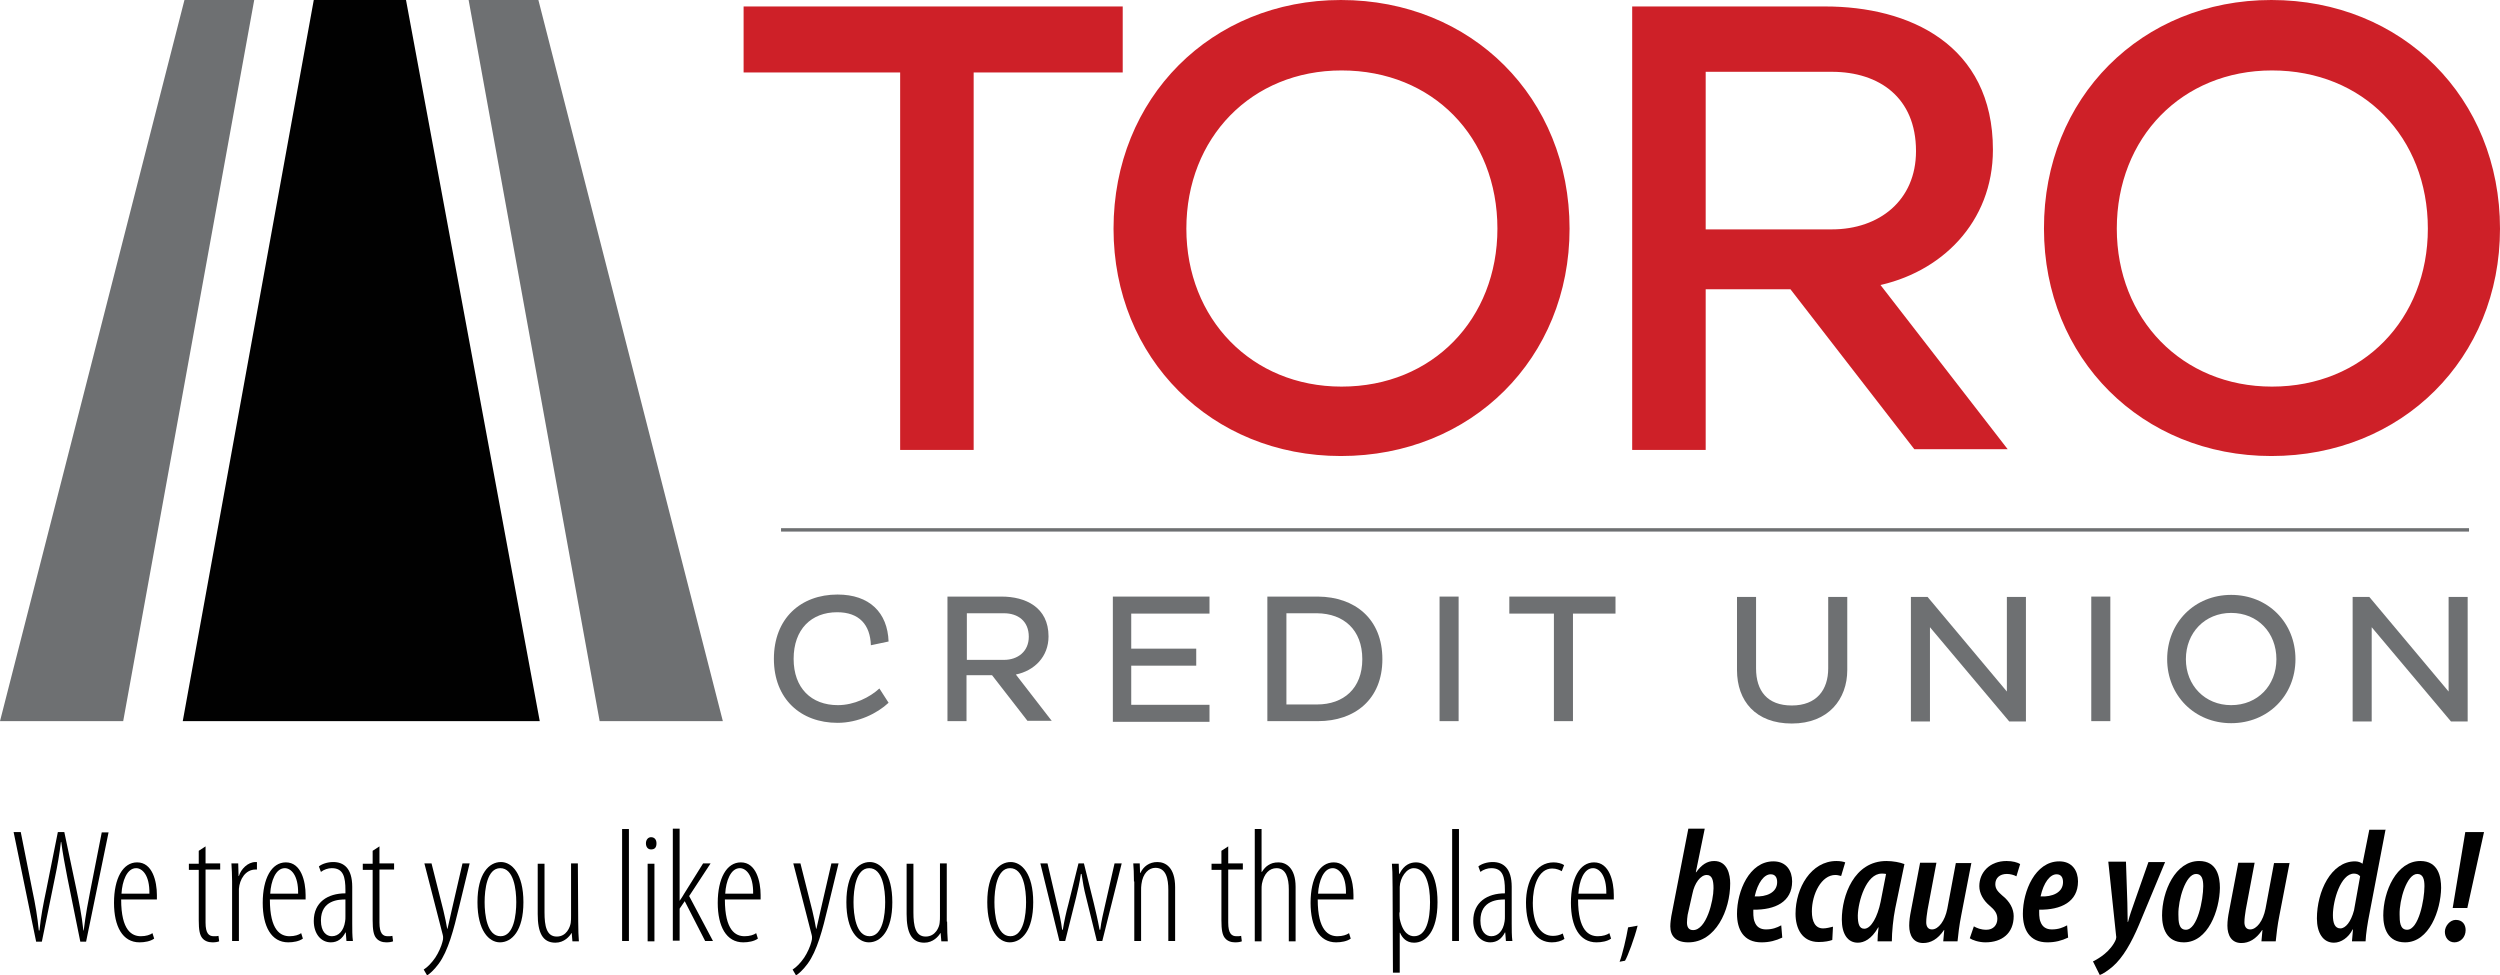 <?xml version="1.0" encoding="UTF-8"?> <!-- Generator: Adobe Illustrator 23.0.3, SVG Export Plug-In . SVG Version: 6.00 Build 0) --> <svg xmlns="http://www.w3.org/2000/svg" xmlns:xlink="http://www.w3.org/1999/xlink" id="Layer_1" x="0px" y="0px" viewBox="0 0 734.6 286.6" style="enable-background:new 0 0 734.6 286.6;" xml:space="preserve"> <style type="text/css"> .st0{fill:#CE2028;stroke:#CE2028;stroke-width:2;stroke-miterlimit:10;} .st1{fill:none;stroke:#6E7072;stroke-miterlimit:10;} .st2{fill:#6E7072;} .st3{fill:#010101;} </style> <g> <path d="M10.6,276.6L4,244.5h2.1l3.4,17.1c0.9,4.2,1.5,7.8,1.9,11.8h0.2c0.4-4.1,1.1-7.6,2-11.9l3.4-17h1.9l3.5,16.6 c0.8,3.9,1.6,7.6,2.1,12.3h0.1c0.6-4.9,1.3-8.4,2-12l3.3-16.8h2l-6.6,32.1h-1.7l-3.8-18.8c-0.7-3.7-1.4-7.2-1.8-10.5h-0.1 c-0.4,3.5-1,6.9-1.8,10.7l-3.8,18.6h-1.7V276.6z"></path> <path d="M35.6,264.3c0,9.2,3.2,10.8,5.8,10.8c1.5,0,2.7-0.4,3.4-0.9l0.5,1.6c-1.1,0.8-2.8,1.1-4.3,1.1c-5,0-7.5-4.7-7.5-11.6 c0-7.2,2.6-11.9,6.8-11.9c4.5,0,5.8,5.6,5.8,9.6c0,0.4,0,0.9,0,1.3H35.6z M43.9,262.6c0.1-5.6-2.2-7.5-3.9-7.5 c-2.7,0-4.1,3.8-4.3,7.5H43.9z"></path> <path d="M60.4,248.7v5h4.3v1.8h-4.3v15.6c0,3.2,1,4,2.4,4c0.6,0,1,0,1.4-0.1l0.2,1.6c-0.5,0.2-1.1,0.3-2,0.3c-1.2,0-2.3-0.4-3-1.3 s-1-2.3-1-5.2v-14.8h-2.9v-1.8h2.9V250L60.4,248.7z"></path> <path d="M68.2,259c0-1.7-0.1-3.9-0.2-5.3h2l0.1,3.7h0.1c0.6-2,2.6-4.1,4.9-4.1c0.1,0,0.3,0,0.4,0v2.2c-0.1,0-0.2,0-0.4,0 c-3,0-4.7,2.9-4.9,5.7c0,0.7,0,1.3,0,2v13.3h-2V259z"></path> <path d="M79.3,264.3c0,9.2,3.2,10.8,5.8,10.8c1.5,0,2.7-0.4,3.4-0.9l0.5,1.6c-1.1,0.8-2.8,1.1-4.3,1.1c-5,0-7.5-4.7-7.5-11.6 c0-7.2,2.6-11.9,6.8-11.9c4.5,0,5.8,5.6,5.8,9.6c0,0.4,0,0.9,0,1.3H79.3z M87.6,262.6c0.1-5.6-2.2-7.5-3.9-7.5 c-2.7,0-4.1,3.8-4.3,7.5H87.6z"></path> <path d="M103.5,271.4c0,1.7,0,3.7,0.2,5.1h-1.9l-0.2-2.5h-0.1c-0.9,1.8-2.3,2.9-4.3,2.9c-2.8,0-5-2.4-5-6.3c0-5.5,4.1-8.1,9.3-8.1 v-0.9c0-3.9-0.6-6.5-4-6.5c-1.1,0-2.3,0.4-3.2,1.1l-0.6-1.6c0.8-0.7,2.5-1.3,4.2-1.3c3.1,0,5.6,1.8,5.6,7.3V271.4z M101.5,264.3 c-1.8,0-7.2,0.1-7.2,6.2c0,3.4,1.7,4.6,3.2,4.6c2,0,3.5-1.6,3.9-4.3c0.1-0.5,0.1-1,0.1-1.5V264.3z"></path> <path d="M111.5,248.7v5h4.3v1.8h-4.3v15.6c0,3.2,1,4,2.4,4c0.6,0,1,0,1.4-0.1l0.2,1.6c-0.5,0.2-1.1,0.3-2,0.3c-1.2,0-2.3-0.4-3-1.3 s-1-2.3-1-5.2v-14.8h-2.9v-1.8h2.9V250L111.5,248.7z"></path> <path d="M126.8,253.7l3.5,13.9c0.5,2,0.8,3.7,1.1,5.3h0.1c0.3-1.4,0.8-3.4,1.2-5.3l3.2-13.9h2.1l-3.1,12.8 c-1.6,6.7-3.2,12.9-6,16.7c-1.4,1.9-2.7,3-3.4,3.4l-1-1.7c1.1-0.7,2.3-1.9,3.4-3.5c1-1.5,1.8-3.4,2.1-4.6c0.2-0.7,0.2-0.9,0.2-1.2 c0-0.3,0-0.6-0.1-0.9l-5.4-21L126.8,253.7L126.8,253.7z"></path> <path d="M146.9,276.9c-3.2,0-6.6-3.4-6.6-11.8s3.4-11.8,6.9-11.8c3.2,0,6.6,3.4,6.6,11.8S150.4,276.9,146.9,276.9L146.9,276.9z M147.1,275.1c3.9,0,4.6-6.3,4.6-10s-0.7-10-4.7-10c-3.9,0-4.6,6.3-4.6,10S143.1,275.1,147.1,275.1L147.1,275.1z"></path> <path d="M169.9,270.8c0,2.6,0.1,4.3,0.2,5.8h-1.9l-0.2-2.4h-0.1c-0.5,0.9-2.1,2.8-4.7,2.8c-3.8,0-5.2-3-5.2-8.4v-14.8h2v14.3 c0,4,0.6,7.1,3.6,7.1c2.9,0,3.9-2.8,4.1-4c0.1-0.7,0.1-1.4,0.1-2.1v-15.4h2L169.9,270.8L169.9,270.8z"></path> <path d="M182.8,243.6h2v32.9h-2V243.6z"></path> <path d="M191.3,249.6c-0.9,0-1.5-0.7-1.5-1.8c0-1,0.6-1.8,1.5-1.8c1,0,1.6,0.7,1.6,1.8C192.9,249,192.4,249.6,191.3,249.6 L191.3,249.6z M190.3,276.6v-22.8h2v22.8H190.3z"></path> <path d="M199.7,264.7L199.7,264.7c0.5-0.7,1-1.5,1.4-2.2l5.5-8.8h2.2l-6.3,9.6l7,13.2h-2.3l-6-11.7l-1.5,2.2v9.4h-2v-32.9h2 L199.7,264.7L199.7,264.7z"></path> <path d="M213,264.3c0,9.2,3.2,10.8,5.8,10.8c1.5,0,2.7-0.4,3.4-0.9l0.5,1.6c-1.1,0.8-2.8,1.1-4.3,1.1c-5,0-7.5-4.7-7.5-11.6 c0-7.2,2.6-11.9,6.8-11.9c4.5,0,5.8,5.6,5.8,9.6c0,0.4,0,0.9,0,1.3H213z M221.3,262.6c0.1-5.6-2.2-7.5-3.9-7.5 c-2.7,0-4.1,3.8-4.3,7.5H221.3z"></path> <path d="M235.2,253.7l3.5,13.9c0.5,2,0.8,3.7,1.1,5.3h0.1c0.3-1.4,0.8-3.4,1.2-5.3l3.2-13.9h2.1l-3.1,12.8 c-1.6,6.7-3.2,12.9-6,16.7c-1.4,1.9-2.7,3-3.4,3.4l-1-1.7c1.1-0.7,2.3-1.9,3.4-3.5c1-1.5,1.8-3.4,2.1-4.6c0.2-0.7,0.2-0.9,0.2-1.2 c0-0.3,0-0.6-0.1-0.9l-5.4-21L235.2,253.7L235.2,253.7z"></path> <path d="M255.3,276.9c-3.2,0-6.6-3.4-6.6-11.8s3.4-11.8,6.9-11.8c3.2,0,6.6,3.4,6.6,11.8S258.8,276.9,255.3,276.9L255.3,276.9z M255.5,275.1c3.9,0,4.6-6.3,4.6-10s-0.7-10-4.7-10c-3.9,0-4.6,6.3-4.6,10C250.8,268.8,251.5,275.1,255.5,275.1L255.5,275.1z"></path> <path d="M278.3,270.8c0,2.6,0.1,4.3,0.2,5.8h-1.9l-0.2-2.4h-0.1c-0.5,0.9-2.1,2.8-4.7,2.8c-3.8,0-5.2-3-5.2-8.4v-14.8h2v14.3 c0,4,0.6,7.1,3.6,7.1c2.9,0,4-2.8,4.1-4c0.1-0.7,0.1-1.4,0.1-2.1v-15.4h2v17.1H278.3z"></path> <path d="M296.7,276.9c-3.2,0-6.6-3.4-6.6-11.8s3.4-11.8,6.9-11.8c3.2,0,6.6,3.4,6.6,11.8S300.2,276.9,296.7,276.9L296.7,276.9z M296.9,275.1c3.9,0,4.6-6.3,4.6-10s-0.7-10-4.7-10c-3.9,0-4.6,6.3-4.6,10C292.2,268.8,292.9,275.1,296.9,275.1L296.9,275.1z"></path> <path d="M307.8,253.7l2.8,12c0.6,2.4,1.2,5,1.5,7.5h0.2c0.4-2.5,1-5.2,1.6-7.4l3-12.1h1.6l2.9,11.7c0.6,2.5,1.2,5,1.7,7.8h0.2 c0.3-2.6,0.9-4.9,1.5-7.6l2.7-11.9h2.1l-5.7,22.8h-1.6l-3.2-13c-0.6-2.3-0.9-4.1-1.3-6.7h-0.2c-0.4,2.8-0.9,4.7-1.4,6.9l-3.2,12.8 h-1.7l-5.6-22.8L307.8,253.7L307.8,253.7z"></path> <path d="M333.2,259c0-2.8-0.1-3.7-0.2-5.3h1.9l0.1,2.8h0.1c0.9-1.9,2.6-3.2,5-3.2s5.2,1.6,5.2,7.4v15.8h-2v-15 c0-3.2-0.6-6.5-3.8-6.5c-1.9,0-3.7,1.6-4.1,4.8c-0.1,0.6-0.1,1.3-0.1,2v14.7h-2V259H333.2z"></path> <path d="M360.9,248.7v5h4.3v1.8h-4.3v15.6c0,3.2,1,4,2.4,4c0.6,0,1,0,1.4-0.1l0.2,1.6c-0.5,0.2-1.1,0.3-2,0.3c-1.2,0-2.3-0.4-3-1.3 s-1-2.3-1-5.2v-14.8H356v-1.8h2.9V250L360.9,248.7z"></path> <path d="M368.7,243.6h2v12.6h0.1c0.5-0.8,1.2-1.6,1.9-2c0.8-0.5,1.6-0.8,3-0.8c2.1,0,5,1.5,5,7.2v16h-2v-15.3 c0-3.2-0.8-6.2-3.6-6.2c-2.1,0-3.7,1.6-4.3,4.6c-0.1,0.6-0.1,1.1-0.1,1.7v15.2h-2V243.6z"></path> <path d="M387.2,264.3c0,9.2,3.2,10.8,5.8,10.8c1.5,0,2.7-0.4,3.4-0.9l0.5,1.6c-1.1,0.8-2.8,1.1-4.3,1.1c-5,0-7.5-4.7-7.5-11.6 c0-7.2,2.6-11.9,6.8-11.9c4.5,0,5.8,5.6,5.8,9.6c0,0.4,0,0.9,0,1.3H387.2z M395.5,262.6c0.1-5.6-2.2-7.5-3.9-7.5 c-2.7,0-4.1,3.8-4.3,7.5H395.5z"></path> <path d="M409.2,260.8c0-4-0.1-5.8-0.2-7h2l0.1,3h0.1c1.4-2.8,3.3-3.4,4.9-3.4c3.3,0,6.3,3.4,6.3,11.7c0,8.7-3.5,11.9-6.9,11.9 c-2.3,0-3.5-1.5-4.1-2.9h-0.1v11.7h-2L409.2,260.8L409.2,260.8z M411.2,268.1c0,0.6,0,1.2,0.1,1.9c0.9,4.4,3,5.1,4.2,5.1 c3.6,0,4.7-4.8,4.7-10c0-5-1.2-10-4.8-10c-2.1,0-4,2.8-4.1,5.5c0,0.6,0,1.2,0,1.8v5.7H411.2z"></path> <path d="M426.7,243.6h2v32.9h-2V243.6z"></path> <path d="M444.2,271.4c0,1.7,0,3.7,0.2,5.1h-1.9l-0.2-2.5h-0.1c-0.9,1.8-2.3,2.9-4.3,2.9c-2.8,0-5-2.4-5-6.3c0-5.5,4.1-8.1,9.3-8.1 v-0.9c0-3.9-0.6-6.5-4-6.5c-1.1,0-2.3,0.4-3.2,1.1l-0.6-1.6c0.8-0.7,2.5-1.3,4.2-1.3c3.1,0,5.6,1.8,5.6,7.3V271.4z M442.2,264.3 c-1.8,0-7.2,0.1-7.2,6.2c0,3.4,1.7,4.6,3.2,4.6c2,0,3.5-1.6,3.9-4.3c0.1-0.5,0.1-1,0.1-1.5V264.3z"></path> <path d="M459.7,275.9c-0.9,0.6-2.2,1-3.7,1c-4.5,0-7.6-4-7.6-11.7c0-6.2,2.8-11.8,8.1-11.8c1.1,0,2.4,0.3,3.1,0.8l-0.7,1.8 c-0.5-0.3-1.5-0.8-2.8-0.8c-4.1,0-5.7,5.3-5.7,10.1c0,6.1,2.2,9.7,5.9,9.7c1,0,2-0.2,2.9-0.7L459.7,275.9z"></path> <path d="M463.7,264.3c0,9.2,3.2,10.8,5.8,10.8c1.5,0,2.7-0.4,3.4-0.9l0.5,1.6c-1.1,0.8-2.8,1.1-4.3,1.1c-5,0-7.5-4.7-7.5-11.6 c0-7.2,2.6-11.9,6.8-11.9c4.5,0,5.8,5.6,5.8,9.6c0,0.4,0,0.9,0,1.3H463.7z M472,262.6c0.1-5.6-2.2-7.5-3.9-7.5 c-2.7,0-4.1,3.8-4.3,7.5H472z"></path> <path d="M475.9,282.6c0.8-2,2-7.1,2.5-10.1l2.8-0.5c-0.9,3.6-2.9,9-3.7,10.3L475.9,282.6z"></path> <path d="M500.9,243.6l-2.6,12.7h0.1c1.6-2.2,3.2-3.3,5.3-3.3c3.9,0,4.7,4,4.7,6.6c0,7.9-4.3,17.3-12.3,17.3c-3.6,0-5.3-1.8-5.3-4.7 c0-1.1,0.2-2.3,0.3-3l5-25.7h4.8V243.6z M495.9,268.8c-0.1,0.8-0.2,1.5-0.2,2.3c0,1.3,0.5,2.2,1.8,2.2c3.9,0,6-8.6,6-12.3 c0-2.3-0.4-3.9-2-3.9c-1.8,0-3.6,2.4-4.2,5.5L495.9,268.8z"></path> <path d="M523.7,275.5c-1.9,0.9-3.8,1.4-6.1,1.4c-5.3,0-7.2-3.8-7.2-8.4c0-6.6,3.6-15.4,10.7-15.4c3.9,0,5.5,2.9,5.5,5.9 c0,6-5,8.4-11.4,8.3c0,0.7-0.1,2.5,0.4,3.6c0.5,1.4,1.6,2.2,3.3,2.2c1.9,0,3.2-0.5,4.5-1.2L523.7,275.5z M522.2,259.2 c0-1.4-0.6-2.3-1.9-2.3c-1.9,0-3.8,2.4-4.7,6.5C519,263.6,522.2,262.3,522.2,259.2L522.2,259.2z"></path> <path d="M538.4,276.2c-0.8,0.3-2.2,0.6-4,0.6c-4.9,0-6.8-4-6.8-8.3c0-7.6,4.6-15.5,12-15.5c1.2,0,2.1,0.2,2.6,0.4l-1.2,4 c-0.5-0.1-1-0.3-1.7-0.3c-4.1,0-6.9,5.6-6.9,10.7c0,3,1,5,3.3,5c1,0,2-0.3,2.9-0.5L538.4,276.2z"></path> <path d="M551.7,276.6c0-1.3,0.1-2.5,0.3-4.1h-0.1c-2,3.5-4.2,4.5-6,4.5c-3,0-4.7-2.6-4.7-6.8c0-7,3.6-17.2,13.1-17.2 c2,0,4,0.4,5.3,0.9l-2.7,13c-0.6,2.9-1,7.1-1,9.7H551.7z M554.2,256.8c-0.4-0.1-0.9-0.1-1.3-0.1c-4.5,0-6.9,8.1-7,12.3 c0,2.4,0.4,3.9,1.9,3.9c2,0,3.9-3.5,4.8-7.9L554.2,256.8z"></path> <path d="M579.3,253.4l-3,15.5c-0.6,3-0.9,5.7-1.1,7.7H571l0.3-3.3h-0.1c-1.8,2.7-3.9,3.8-6.1,3.8c-2.9,0-4.1-2.3-4.1-5.1 c0-1.4,0.2-2.8,0.5-4.3l2.7-14.2h4.8l-2.6,13.8c-0.2,1.4-0.4,2.5-0.4,3.7s0.5,2.1,1.7,2.1c1.9,0,3.8-2.5,4.5-6.1l2.5-13.4h4.6 V253.4z"></path> <path d="M580,272.2c0.9,0.5,2,1,3.7,1c2,0,3.2-1.4,3.2-3.2c0-1.7-0.9-2.7-2.3-3.9c-1.8-1.5-3-3.6-3-5.7c0-4.1,3.1-7.4,8-7.4 c1.8,0,3.2,0.4,4,0.9l-1.1,3.6c-0.7-0.4-1.8-0.7-2.8-0.7c-2.1,0-3.4,1.2-3.4,3c0,1.5,0.9,2.3,2,3.3c2.3,1.8,3.4,4,3.4,6.1 c0,5-3.4,7.7-8.3,7.7c-2,0-3.9-0.7-4.6-1.2L580,272.2z"></path> <path d="M607.7,275.5c-1.9,0.9-3.8,1.4-6.1,1.4c-5.3,0-7.2-3.8-7.2-8.4c0-6.6,3.6-15.4,10.7-15.4c3.9,0,5.5,2.9,5.5,5.9 c0,6-5,8.4-11.4,8.3c0,0.7-0.1,2.5,0.4,3.6c0.5,1.4,1.6,2.2,3.3,2.2c1.9,0,3.2-0.5,4.5-1.2L607.7,275.5z M606.2,259.2 c0-1.4-0.6-2.3-1.9-2.3c-1.9,0-3.8,2.4-4.7,6.5C603,263.6,606.2,262.3,606.2,259.2L606.2,259.2z"></path> <path d="M624.7,253.4l0.4,11.9c0,2.1,0.1,3.7,0.1,5.6h0.1c0.5-2,1.1-3.6,1.9-5.9l4.1-11.7h4.9l-7.7,18.5c-2.2,5.2-4.7,9.6-7.7,12.2 c-1.4,1.2-2.9,2.2-3.8,2.5l-2-4c1-0.5,2.2-1.2,3.3-2.1c1.4-1.1,2.8-2.8,3.4-4.3c0.1-0.4,0.2-0.7,0.1-1.1l-2.3-21.8h5.2V253.4z"></path> <path d="M641.7,276.9c-5.1,0-6.4-4.2-6.4-7.9c0-7.1,3.9-16,10.9-16c5.3,0,6.1,4.7,6.1,7.9C652.2,267.5,648.8,276.9,641.7,276.9 L641.7,276.9z M642.3,273.2c3.4,0,5.1-8.8,5.1-12.8c0-2-0.4-3.6-2.1-3.6c-3.1,0-5.3,7.7-5.2,11.9 C640.1,270.8,640.2,273.2,642.3,273.2L642.3,273.2z"></path> <path d="M672.8,253.4l-3,15.5c-0.6,3-0.9,5.7-1.1,7.7h-4.2l0.3-3.3h-0.1c-1.8,2.7-3.9,3.8-6.1,3.8c-2.9,0-4.1-2.3-4.1-5.1 c0-1.4,0.2-2.8,0.5-4.3l2.7-14.2h4.8l-2.6,13.8c-0.2,1.4-0.4,2.5-0.4,3.7s0.5,2.1,1.7,2.1c1.9,0,3.8-2.5,4.5-6.1l2.5-13.4h4.6 V253.4z"></path> <path d="M701,243.6l-4.8,25.1c-0.5,2.5-1,5.6-1.1,7.9h-4l0.3-3.5h-0.1c-1.2,2.4-3.4,3.9-5.5,3.9c-3.2,0-5-2.9-5-7.1 c0-8,4.2-16.8,11.2-16.8c0.9,0,1.7,0.3,2.2,0.7l2-10h4.8V243.6z M693.5,257.5c-0.4-0.5-1-0.8-1.8-0.8c-3.9,0-6.2,7.9-6.2,12.2 c0,2.4,0.6,3.9,2.2,3.9c1.5,0,3.1-1.9,4-5.3L693.5,257.5z"></path> <path d="M706.7,276.9c-5.1,0-6.4-4.2-6.4-7.9c0-7.1,3.9-16,10.9-16c5.3,0,6.1,4.7,6.1,7.9C717.2,267.5,713.8,276.9,706.7,276.9 L706.7,276.9z M707.3,273.2c3.4,0,5.1-8.8,5.1-12.8c0-2-0.4-3.6-2.1-3.6c-3.1,0-5.3,7.7-5.2,11.9 C705.1,270.8,705.2,273.2,707.3,273.2L707.3,273.2z"></path> <path d="M721.2,276.9c-1.7,0-2.8-1.4-2.8-3.1s1.5-3.5,3.2-3.5c2,0,2.9,1.4,2.9,3C724.5,275.4,723,276.9,721.2,276.9L721.2,276.9z M720.7,266.8l3.7-22.3h5.5l-4.9,22.3H720.7z"></path> </g> <path class="st0" d="M285.1,20.3v110.9h-19.6V20.3h-46V2.9h109.4v17.4H285.1z"></path> <path class="st0" d="M394,1c37.9,0,66.2,28.3,66.2,66.2c0,37.5-28.3,65.8-66.2,65.8c-37.5,0-65.8-28.3-65.8-65.8 C328.2,29.3,356.5,1,394,1z M394.2,114.6c27.4,0,46.8-20.4,46.8-47.4c0-27.4-19.4-47.5-46.8-47.5c-27,0-46.6,20.2-46.6,47.5 C347.6,94.2,367.2,114.6,394.2,114.6z"></path> <path class="st0" d="M667.4,1c37.9,0,66.2,28.3,66.2,66.2c0,37.5-28.3,65.8-66.2,65.8c-37.5,0-65.8-28.3-65.8-65.8 C601.5,29.3,629.8,1,667.4,1z M667.6,114.6c27.4,0,46.8-20.4,46.8-47.4c0-27.4-19.4-47.5-46.8-47.5c-27,0-46.6,20.2-46.6,47.5 C621,94.2,640.6,114.6,667.6,114.6z"></path> <line class="st1" x1="229.5" y1="155.7" x2="725.5" y2="155.7"></line> <path class="st0" d="M587.9,131l-37.1-47.9c19-3.7,33.8-18.3,33.8-39.1c0-30.2-24-41.1-48.3-41.1h-55.7v128.3h19.6V84h19.4h7 l36.4,47L587.9,131L587.9,131z M500.2,68.4V20.1h38.1c14.3,0,25.7,7.9,25.7,24.3c0,15.1-11.3,24-25.7,24H500.2z"></path> <g> <path class="st2" d="M261.1,206.5c-3.3,3.1-8.9,5.9-15,5.9c-10.8,0-18.7-7-18.7-18.8c0-11.9,7.9-18.9,18.7-18.9 c9.4,0,14.7,5.3,15,13.8l-5.2,1.1c-0.2-6-3.4-9.7-9.9-9.7c-7.6,0-12.8,5-12.8,13.7c0,8.6,5.2,13.6,13,13.6c4.8,0,9.4-2.3,12.2-4.9 L261.1,206.5z"></path> <path class="st2" d="M327,211.9v-36.6h28.4v5h-23v10.3h19.1v5h-19.1v11.5h23v5H327V211.9z"></path> <path class="st2" d="M372.4,175.3h14.9c10.8,0.1,18.9,6.5,18.9,18.4c0,11.8-8.1,18.2-18.9,18.2h-14.9V175.3z M378,180.2V207h9 c7.8,0,13.3-4.7,13.3-13.3c0-8.7-5.5-13.4-13.3-13.5H378z"></path> <path class="st2" d="M423,175.3h5.6v36.6H423V175.3z"></path> <path class="st2" d="M462.2,180.3v31.6h-5.6v-31.6h-13.1v-5h31.2v5H462.2z"></path> <path class="st2" d="M516,196.4c0,6.6,3.3,10.9,10.5,10.9c7.3,0,10.7-4.6,10.7-10.9v-21h5.6v21.5c0,8.5-5.5,15.7-16.3,15.7 c-10.6,0-16.1-6.6-16.1-15.7v-21.5h5.6V196.4z"></path> <path class="st2" d="M567.1,184.3V212h-5.6v-36.6h4.9l23.3,27.8v-27.8h5.6V212h-4.9L567.1,184.3z"></path> <path class="st2" d="M614.5,175.3h5.6v36.6h-5.6V175.3z"></path> <path class="st2" d="M655.6,174.8c10.8,0,18.9,8.1,18.9,18.9c0,10.7-8.1,18.8-18.9,18.8c-10.7,0-18.8-8.1-18.8-18.8 C636.8,182.9,644.9,174.8,655.6,174.8z M655.6,207.2c7.8,0,13.3-5.8,13.3-13.5c0-7.8-5.5-13.6-13.3-13.6c-7.7,0-13.3,5.8-13.3,13.6 C642.3,201.4,647.9,207.2,655.6,207.2z"></path> <path class="st2" d="M696.9,184.3V212h-5.6v-36.6h4.9l23.3,27.8v-27.8h5.6V212h-4.9L696.9,184.3z"></path> <path class="st2" d="M309.1,211.9l-10.6-13.7c5.4-1.1,9.6-5.2,9.6-11.2c0-8.6-6.8-11.7-13.8-11.7h-15.9v36.6h5.6v-13.5h5.5h2 l10.4,13.4h7.2V211.9z M284.1,194v-13.8H295c4.1,0,7.3,2.3,7.3,6.9c0,4.3-3.2,6.8-7.3,6.8h-10.9V194z"></path> </g> <polygon class="st2" points="36.2,211.9 74.7,0 54.2,0 0,211.9 "></polygon> <polygon class="st3" points="158.6,211.9 119.3,0 92.2,0 53.7,211.9 "></polygon> <polygon class="st2" points="212.4,211.9 158.2,0 137.7,0 176.2,211.9 "></polygon> </svg> 